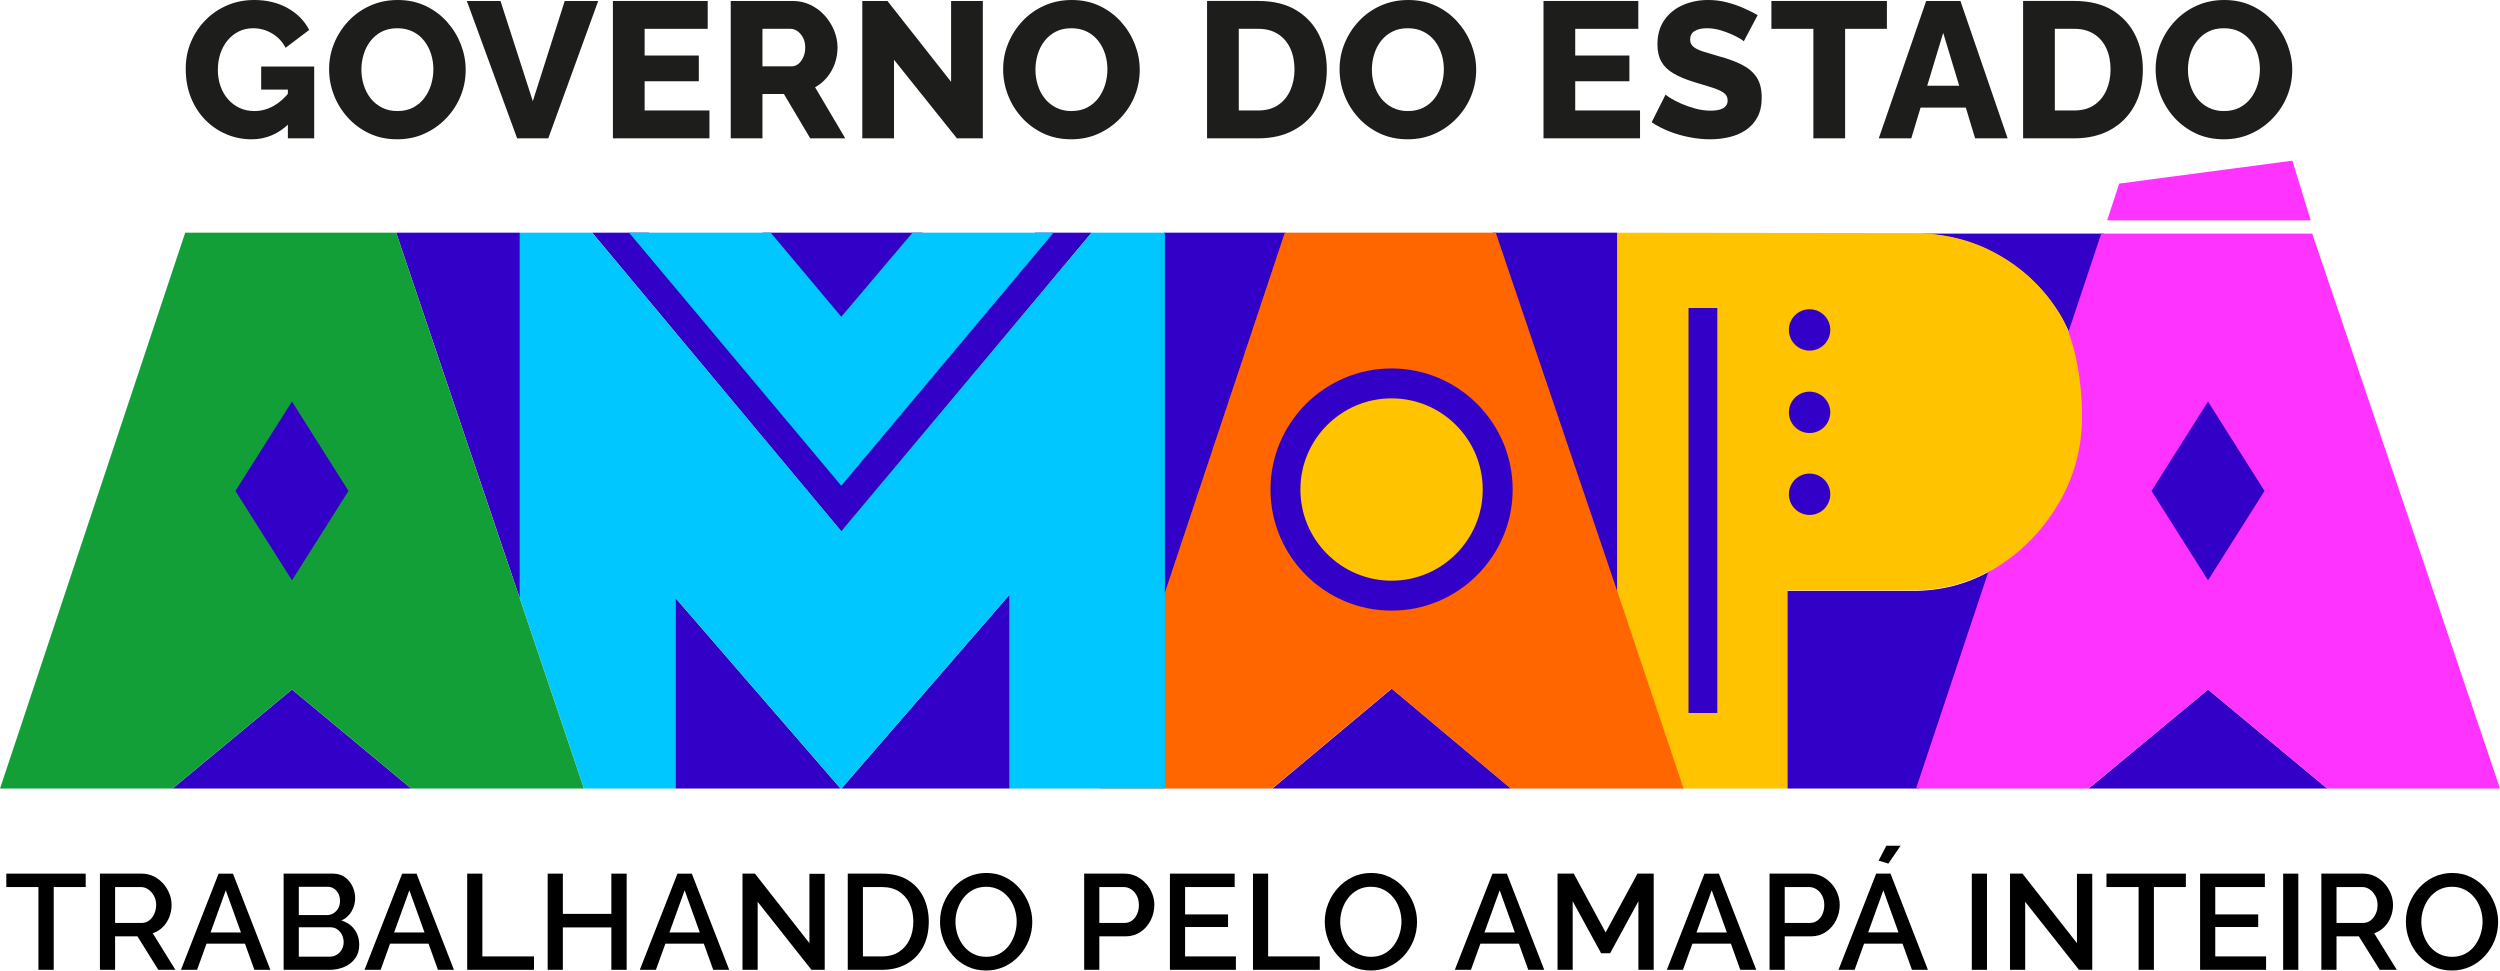 <?xml version="1.0" encoding="UTF-8"?>
<!DOCTYPE svg PUBLIC "-//W3C//DTD SVG 1.1//EN" "http://www.w3.org/Graphics/SVG/1.1/DTD/svg11.dtd">
<!-- Creator: CorelDRAW -->
<svg xmlns="http://www.w3.org/2000/svg" xml:space="preserve" width="225.888mm" height="87.69mm" version="1.1" style="shape-rendering:geometricPrecision; text-rendering:geometricPrecision; image-rendering:optimizeQuality; fill-rule:evenodd; clip-rule:evenodd"
viewBox="0 0 22605.95 8775.65"
 xmlns:xlink="http://www.w3.org/1999/xlink"
 xmlns:xodm="http://www.corel.com/coreldraw/odm/2003">
 <defs>
  <style type="text/css">
   <![CDATA[
    .fil8 {fill:black;fill-rule:nonzero}
    .fil4 {fill:#00C7FF;fill-rule:nonzero}
    .fil7 {fill:#139F38;fill-rule:nonzero}
    .fil2 {fill:#1D1D1B;fill-rule:nonzero}
    .fil1 {fill:#3300C7;fill-rule:nonzero}
    .fil0 {fill:#E20613;fill-rule:nonzero}
    .fil3 {fill:#FF33FF;fill-rule:nonzero}
    .fil6 {fill:#FF6600;fill-rule:nonzero}
    .fil5 {fill:#FFC300;fill-rule:nonzero}
   ]]>
  </style>
 </defs>
 <g id="Camada_x0020_1">
  <g id="_1971607400928">
   <g>
    <polygon class="fil0" points="7260.78,7130.5 7257.79,7130.5 7261.78,7130.5 7262.12,7130.5 7262.45,7130.5 7265.13,7130.5 "/>
   </g>
   <polygon class="fil1" points="9130.19,5375.04 9130.19,7130.52 7596.63,7130.52 7600.67,7130.52 7603.67,7130.52 7608,7130.52 "/>
   <polygon class="fil1" points="7610.33,7130.5 6106.8,7130.5 6106.8,5406.05 7600.66,7130.5 7603.65,7130.5 7607.99,7130.5 "/>
   <path class="fil1" d="M18007.6 5157.31l-658.36 1973.21 -1187.68 0 0 -1787.44 1133.3 0c255.79,0 490.28,-60.02 703.38,-180.76 3,-1.69 6.35,-3.35 9.36,-5.01z"/>
   <polygon class="fil1" points="7611.31,2959.57 6894.48,2104.13 8342.46,2104.13 "/>
   <polygon class="fil2" points="14665.35,5502.51 15207.67,7130.51 15207.99,7130.51 "/>
   <polygon class="fil2" points="14625.34,5381.77 14625.34,5386.12 14624.67,5384.11 14624.67,5379.76 "/>
   <path class="fil1" d="M19023.84 2112.23l-303.83 910.19 -3.67 0c-0.67,-2.01 -1.34,-3.99 -2.32,-6l0 -1.34c-25.04,-58.7 -55.05,-116.05 -88.73,-172.11 -137.08,-224.43 -320.18,-401.55 -552.31,-533.62 -231.81,-132.07 -488.61,-197.11 -771.79,-197.11l1722.65 0z"/>
   <polygon class="fil1" points="13663.21,7130.5 11504.96,7130.5 12571.9,6237.65 12584.94,6226.56 "/>
   <polygon class="fil1" points="21044.06,7130.5 18885.81,7130.5 19952.75,6245.59 19965.78,6234.58 "/>
   <polygon class="fil3" points="22030.95,5426.8 22026.29,5413.14 21779.12,4683.35 20907.97,2112.23 19000.23,2112.23 17325.6,7130.49 18885.8,7130.49 19952.74,6245.58 19965.76,6234.6 21044.04,7130.49 22026.29,7130.49 22605.95,7130.49 "/>
   <polygon class="fil1" points="20476.73,4439.19 19965.76,5247.66 19454.47,4439.19 19965.76,3630.71 "/>
   <polygon class="fil1" points="14625.34,2104.15 14625.34,5381.78 14624.67,5379.77 14624.67,5384.12 13498.3,2104.15 "/>
   <polygon class="fil1" points="11624.95,2104.15 10767.48,4683.35 10575.33,5259.03 10575.33,5257.02 10534.31,5379.77 10523.99,5410.81 10523.99,2104.15 "/>
   <polygon class="fil1" points="9870.29,2104.15 7612.66,4811.93 5355.05,2104.15 5866,2104.15 7612.66,4194.03 9359.32,2104.15 "/>
   <polygon class="fil1" points="4700.69,2104.15 4700.69,5413.14 3582.37,2104.15 "/>
   <polygon class="fil4" points="9526.54,2104.15 7607.2,4392.34 5687.88,2104.15 6969.41,2104.15 7607.2,2864.04 8251.21,2104.15 "/>
   <polygon class="fil3" points="20894.23,1992.5 19053.53,1992.5 19162.59,1659.97 20728.5,1452.87 "/>
   <path class="fil5" d="M18625.29 2838.46c-137.72,-224.08 -320.19,-401.55 -552.31,-533.62 -231.81,-132.08 -488.61,-197.11 -771.8,-197.11l-2675.84 -3.56 0 3273.08 40 120.74 542.32 1632.52 0.34 0 953.55 0 0 -1791.96 1133.3 0c253.14,0 485.33,-58.98 696.66,-177.22l-2.31 6.96c19.66,-10.06 39.36,-22.14 59.06,-33.9 235.89,-146.83 423.97,-339.59 565.85,-580.26 140.88,-239.37 212.14,-502.53 212.14,-785.82 0,-346.89 -68.52,-714.31 -200.97,-929.85z"/>
   <polygon class="fil6" points="14648.33,5418.71 14643.68,5405.04 14396.51,4675.3 13525.36,2104.14 11617.62,2104.14 9942.98,7130.52 11503.19,7130.52 12570.14,6237.52 12583.15,6226.51 13661.43,7130.52 14643.68,7130.52 15223.34,7130.52 "/>
   <path class="fil1" d="M12582.99 3331.58c-603.49,0 -1094.8,491.26 -1094.8,1094.8 0,603.81 491.31,1095.07 1094.8,1095.07 603.86,0 1095.12,-491.26 1095.12,-1095.07 0,-603.54 -491.26,-1094.8 -1095.12,-1094.8z"/>
   <path class="fil5" d="M13407.53 4426.35c0,454.84 -369.74,824.55 -824.53,824.55 -454.49,0 -824.24,-369.71 -824.24,-824.55 0,-454.47 369.74,-824.22 824.24,-824.22 454.79,0 824.53,369.74 824.53,824.22z"/>
   <polygon class="fil4" points="9870.29,2104.15 7607.64,4803.17 5354.37,2104.15 4701.66,2104.15 4701.66,5413.17 4706.32,5426.87 5281.33,7130.49 6106.78,7130.49 6106.78,5406.18 7600.66,7130.49 7607.99,7130.49 9130.19,5375.19 9130.19,7130.49 10533.33,7130.49 10533.33,2104.15 "/>
   <polygon class="fil1" points="3718.46,7130.5 1560.2,7130.5 2627.14,6245.59 2640.17,6234.58 "/>
   <polygon class="fil7" points="4705.35,5426.8 4700.69,5413.14 4453.52,4683.35 3582.38,2104.15 1674.63,2104.15 -0,7130.49 1560.2,7130.49 2627.14,6245.58 2640.17,6234.6 3718.45,7130.49 4700.69,7130.49 5280.36,7130.49 "/>
   <polygon class="fil1" points="3151.13,4439.19 2640.16,5247.66 2128.89,4439.19 2640.16,3630.71 "/>
   <polygon class="fil1" points="15528.7,6447.16 15268.23,6447.16 15268.23,2785.09 15528.7,2785.09 "/>
   <path class="fil1" d="M16550.11 2983.31c0,103.37 -83.79,187.15 -187.16,187.15 -103.37,0 -187.18,-83.78 -187.18,-187.15 0,-103.37 83.81,-187.15 187.18,-187.15 103.37,0 187.16,83.78 187.16,187.15z"/>
   <path class="fil1" d="M16550.11 3728.55c0,103.37 -83.79,187.15 -187.16,187.15 -103.37,0 -187.18,-83.78 -187.18,-187.15 0,-103.37 83.81,-187.15 187.18,-187.15 103.37,0 187.16,83.78 187.16,187.15z"/>
   <path class="fil1" d="M16550.11 4469.26c0,103.37 -83.79,187.14 -187.16,187.14 -103.37,0 -187.18,-83.77 -187.18,-187.14 0,-103.38 83.81,-187.15 187.18,-187.15 103.37,0 187.16,83.77 187.16,187.15z"/>
   <path class="fil2" d="M2603.1 809.99l-241.41 0 0 -208.19 479.33 0 0 649.03 -237.92 0 0 -440.84zm-327.13 449.6c-81.67,0 -158.62,-15.43 -230.93,-46.36 -72.34,-30.89 -135.89,-74.64 -190.69,-131.19 -54.85,-56.56 -97.71,-123.63 -128.62,-201.2 -30.92,-77.56 -46.35,-164.16 -46.35,-259.81 0,-86.29 15.75,-166.78 47.25,-241.41 31.47,-74.64 75.23,-140.51 131.21,-197.7 55.97,-57.12 121.57,-101.72 196.8,-133.81 75.24,-32.05 156.58,-48.12 244.06,-48.12 114.28,0 215.19,24.5 302.66,73.47 87.46,49.01 152.22,114.92 194.18,197.71l-213.44 160.91c-27.96,-54.79 -68.53,-97.96 -121.58,-129.42 -53.07,-31.49 -110.5,-47.25 -172.29,-47.25 -46.68,0 -89.53,9.61 -128.62,28.85 -39.09,19.23 -72.87,46.1 -101.47,80.49 -28.59,34.43 -50.45,74.36 -65.59,119.82 -15.18,45.51 -22.74,94.48 -22.74,146.97 0,53.63 8.12,103.2 24.5,148.7 16.3,45.47 39.05,84.84 68.21,118.06 29.16,33.26 63.87,59.24 104.11,77.89 40.21,18.63 84.84,27.96 133.81,27.96 59.49,0 116.35,-14.87 170.58,-44.59 54.24,-29.72 104.08,-73.76 149.58,-132.07l0 283.39c-99.16,99.18 -214.05,148.7 -344.63,148.7z"/>
   <path class="fil2" d="M3267.89 629.8c0,47.84 6.98,94.19 21,139.07 13.98,44.9 34.68,84.87 62.1,119.86 27.36,34.99 61.5,62.98 102.33,83.95 40.83,21.01 87.47,31.49 139.97,31.49 54.8,0 102.63,-10.77 143.46,-32.34 40.81,-21.57 74.63,-50.45 101.45,-86.6 26.84,-36.16 46.93,-76.69 60.39,-121.59 13.38,-44.87 20.12,-90.66 20.12,-137.33 0,-47.81 -7.03,-93.88 -21.01,-138.21 -14.02,-44.31 -34.98,-84.24 -62.99,-119.83 -27.98,-35.59 -62.37,-63.27 -103.22,-83.1 -40.82,-19.81 -86.9,-29.73 -138.19,-29.73 -54.81,0 -102.35,10.49 -142.59,31.49 -40.21,20.98 -74.07,49.29 -101.46,84.84 -27.41,35.59 -47.84,75.83 -61.23,120.7 -13.46,44.9 -20.12,90.7 -20.12,137.33zm323.63 629.8c-93.3,0 -177.53,-17.75 -252.77,-53.34 -75.24,-35.59 -139.99,-83.39 -194.21,-143.48 -54.23,-60.06 -95.92,-127.7 -125.09,-202.93 -29.16,-75.24 -43.7,-153.08 -43.7,-233.54 0,-82.79 15.43,-161.52 46.36,-236.19 30.88,-74.6 74.04,-141.4 129.47,-200.28 55.34,-58.88 120.98,-105.24 196.77,-139.11 75.82,-33.82 158.6,-50.73 248.44,-50.73 92.11,0 175.82,17.79 251.05,53.34 75.24,35.63 139.97,83.71 194.19,144.37 54.23,60.65 95.92,128.58 125.07,203.77 29.14,75.24 43.74,151.95 43.74,230.07 0,82.83 -15.18,161.52 -45.5,236.16 -30.33,74.67 -73.48,141.43 -129.42,200.31 -55.99,58.92 -121.59,105.56 -196.82,139.95 -75.24,34.43 -157.76,51.62 -247.57,51.62z"/>
   <polygon class="fil2" points="4525.72,8.75 4817.87,914.94 5106.55,8.75 5409.18,8.75 4957.82,1250.87 4676.17,1250.87 4221.33,8.75 "/>
   <polygon class="fil2" points="6415.1,998.93 6415.1,1250.86 5542.13,1250.86 5542.13,8.74 6399.37,8.74 6399.37,260.68 5829.01,260.68 5829.01,502.09 6318.86,502.09 6318.86,734.78 5829.01,734.78 5829.01,998.93 "/>
   <path class="fil2" d="M6894.43 600.07l262.43 0c23.34,0 44.03,-7.28 62.1,-21.9 18.08,-14.54 32.93,-34.67 44.62,-60.34 11.66,-25.63 17.47,-55.35 17.47,-89.21 0,-33.83 -6.71,-63.27 -20.12,-88.37 -13.42,-25.07 -30,-44.59 -49.86,-58.6 -19.85,-13.98 -40.85,-20.98 -62.94,-20.98l-253.71 0 0 339.39zm-286.88 650.8l0 -1242.12 559.78 0c58.33,0 112.27,11.97 161.83,35.87 49.57,23.9 92.43,55.99 128.6,96.2 36.14,40.25 64.42,85.47 84.83,135.6 20.41,50.14 30.64,100.87 30.64,152.21 0,51.33 -8.19,100.02 -24.51,146.05 -16.34,46.1 -39.64,87.49 -69.96,124.23 -30.37,36.72 -66.49,66.76 -108.46,90.1l272.9 461.86 -316.65 0 -237.95 -400.64 -194.18 0 0 400.64 -286.88 0z"/>
   <polygon class="fil2" points="8084.05,540.57 8084.05,1250.87 7797.18,1250.87 7797.18,8.75 8024.56,8.75 8600.14,740.01 8600.14,8.75 8887.06,8.75 8887.06,1250.87 8652.65,1250.87 "/>
   <path class="fil2" d="M9362.88 629.8c0,47.84 6.99,94.19 21.01,139.07 13.98,44.9 34.68,84.87 62.1,119.86 27.36,34.99 61.5,62.98 102.32,83.95 40.85,21.01 87.48,31.49 139.99,31.49 54.79,0 102.62,-10.77 143.44,-32.34 40.81,-21.57 74.64,-50.45 101.46,-86.6 26.83,-36.16 46.93,-76.69 60.39,-121.59 13.38,-44.87 20.11,-90.66 20.11,-137.33 0,-47.81 -7.02,-93.88 -21,-138.21 -14.02,-44.31 -34.99,-84.24 -62.99,-119.83 -27.99,-35.59 -62.38,-63.27 -103.22,-83.1 -40.82,-19.81 -86.9,-29.73 -138.18,-29.73 -54.83,0 -102.36,10.49 -142.61,31.49 -40.2,20.98 -74.06,49.29 -101.46,84.84 -27.4,35.59 -47.85,75.83 -61.23,120.7 -13.45,44.9 -20.12,90.7 -20.12,137.33zm323.64 629.8c-93.3,0 -177.54,-17.75 -252.77,-53.34 -75.24,-35.59 -139.99,-83.39 -194.22,-143.48 -54.22,-60.06 -95.92,-127.7 -125.08,-202.93 -29.17,-75.24 -43.7,-153.08 -43.7,-233.54 0,-82.79 15.43,-161.52 46.36,-236.19 30.88,-74.6 74.03,-141.4 129.46,-200.28 55.36,-58.88 120.99,-105.24 196.78,-139.11 75.81,-33.82 158.6,-50.73 248.44,-50.73 92.11,0 175.81,17.79 251.05,53.34 75.24,35.63 139.96,83.71 194.19,144.37 54.23,60.65 95.92,128.58 125.07,203.77 29.13,75.24 43.74,151.95 43.74,230.07 0,82.83 -15.18,161.52 -45.51,236.16 -30.32,74.67 -73.47,141.43 -129.41,200.31 -55.99,58.92 -121.59,105.56 -196.83,139.95 -75.23,34.43 -157.75,51.62 -247.56,51.62z"/>
   <path class="fil2" d="M11705.37 628.06c0,-72.3 -12.87,-136.17 -38.49,-191.57 -25.66,-55.39 -62.98,-98.53 -111.99,-129.46 -48.97,-30.89 -107.88,-46.36 -176.68,-46.36l-176.66 0 0 738.25 176.66 0c69.99,0 129.17,-16.02 177.57,-48.12 48.41,-32.05 85.44,-76.37 111.1,-132.96 25.62,-56.55 38.49,-119.82 38.49,-189.79zm-790.76 622.81l0 -1242.12 463.59 0c136.48,0 250.45,27.71 342.02,83.1 91.55,55.39 160.68,130.07 207.31,223.94 46.65,93.87 69.98,197.99 69.98,312.27 0,125.94 -25.68,235.59 -76.97,328.9 -51.33,93.31 -123.32,165.62 -216.06,216.91 -92.71,51.36 -201.48,77 -326.28,77l-463.59 0z"/>
   <path class="fil2" d="M12405.1 629.8c0,47.84 7.01,94.19 21.01,139.07 13.98,44.9 34.67,84.87 62.12,119.86 27.36,34.99 61.5,62.98 102.31,83.95 40.85,21.01 87.48,31.49 139.99,31.49 54.78,0 102.63,-10.77 143.44,-32.34 40.8,-21.57 74.63,-50.45 101.46,-86.6 26.84,-36.16 46.93,-76.69 60.38,-121.59 13.38,-44.87 20.12,-90.66 20.12,-137.33 0,-47.81 -7.03,-93.88 -21.01,-138.21 -14,-44.31 -34.99,-84.24 -62.97,-119.83 -28.01,-35.59 -62.39,-63.27 -103.24,-83.1 -40.81,-19.81 -86.88,-29.73 -138.17,-29.73 -54.83,0 -102.35,10.49 -142.6,31.49 -40.22,20.98 -74.07,49.29 -101.48,84.84 -27.38,35.59 -47.83,75.83 -61.21,120.7 -13.45,44.9 -20.14,90.7 -20.14,137.33zm323.65 629.8c-93.31,0 -177.55,-17.75 -252.78,-53.34 -75.23,-35.59 -139.99,-83.39 -194.22,-143.48 -54.23,-60.06 -95.92,-127.7 -125.08,-202.93 -29.16,-75.24 -43.7,-153.08 -43.7,-233.54 0,-82.79 15.42,-161.52 46.36,-236.19 30.9,-74.6 74.04,-141.4 129.46,-200.28 55.37,-58.88 120.99,-105.24 196.8,-139.11 75.79,-33.82 158.58,-50.73 248.44,-50.73 92.11,0 175.81,17.79 251.05,53.34 75.24,35.63 139.94,83.71 194.17,144.37 54.23,60.65 95.93,128.58 125.09,203.77 29.11,75.24 43.74,151.95 43.74,230.07 0,82.83 -15.18,161.52 -45.51,236.16 -30.32,74.67 -73.47,141.43 -129.44,200.31 -55.98,58.92 -121.58,105.56 -196.82,139.95 -75.23,34.43 -157.73,51.62 -247.55,51.62z"/>
   <polygon class="fil2" points="14829.81,998.93 14829.81,1250.86 13956.84,1250.86 13956.84,8.74 14814.06,8.74 14814.06,260.68 14243.72,260.68 14243.72,502.09 14733.57,502.09 14733.57,734.78 14243.72,734.78 14243.72,998.93 "/>
   <path class="fil2" d="M15767.49 374.37c-3.49,-5.82 -15.76,-14.86 -36.77,-27.11 -20.96,-12.25 -47.2,-25.35 -78.72,-39.37 -31.45,-13.98 -65.87,-26.23 -103.2,-36.71 -37.31,-10.53 -74.66,-15.78 -111.94,-15.78 -49,0 -86.93,8.44 -113.72,25.21 -26.86,16.8 -40.24,42.57 -40.24,77.31 0,27.79 10.19,49.82 30.59,66.02 20.42,16.24 49.86,30.43 88.37,42.58 38.48,12.18 85.74,26.34 141.68,42.54 79.31,20.87 148.1,46.07 206.43,75.59 58.33,29.54 102.93,67.5 133.85,113.79 30.88,46.36 46.36,107.71 46.36,184.18 0,69.48 -12.82,128.3 -38.46,176.34 -25.67,48.06 -60.36,86.89 -104.11,116.37 -43.74,29.55 -93.58,50.98 -149.58,64.29 -55.95,13.31 -113.71,19.99 -173.2,19.99 -60.66,0 -122.76,-6.14 -186.31,-18.36 -63.57,-12.25 -124.48,-29.76 -182.8,-52.49 -58.35,-22.74 -111.99,-50.42 -160.96,-83.11l125.98 -250.17c4.61,5.86 19.81,16.63 45.46,32.37 25.67,15.75 57.44,32.09 95.37,49.01 37.88,16.91 80.16,31.77 126.81,44.58 46.65,12.86 93.87,19.24 141.71,19.24 51.3,0 89.5,-7.98 114.61,-23.97 25.06,-15.96 37.59,-38.24 37.59,-66.8 0,-31.31 -13.09,-55.67 -39.35,-73.08 -26.24,-17.37 -61.83,-33.05 -106.7,-46.96 -44.9,-13.91 -96.52,-29.59 -154.84,-47 -75.85,-23.2 -138.51,-49.29 -188.07,-78.27 -49.57,-28.98 -86.32,-64.36 -110.19,-106.12 -23.93,-41.77 -35.91,-93.95 -35.91,-156.62 0,-86.99 20.74,-160.31 62.15,-220.09 41.38,-59.7 97.08,-104.96 167.06,-135.67 69.97,-30.71 146.33,-46.1 229.17,-46.1 58.3,0 114.59,6.99 168.81,21.01 54.23,13.98 104.97,31.45 152.22,52.46 47.23,21.01 89.5,42.01 126.85,62.99l-125.97 237.91z"/>
   <polygon class="fil2" points="17062.08,260.67 16684.18,260.67 16684.18,1250.86 16397.29,1250.86 16397.29,260.67 16017.65,260.67 16017.65,8.74 17062.08,8.74 "/>
   <path class="fil2" d="M17715.76 775l-144.62 -477.6 -144.6 477.6 289.22 0zm-298.59 -766.25l309.67 0 426.86 1242.12 -293.92 0 -84.2 -278.16 -408.93 0 -84.15 278.16 -293.91 0 428.59 -1242.12z"/>
   <path class="fil2" d="M19084.42 628.06c0,-72.3 -12.87,-136.17 -38.49,-191.57 -25.66,-55.39 -62.99,-98.53 -111.99,-129.46 -48.97,-30.89 -107.88,-46.36 -176.68,-46.36l-176.66 0 0 738.25 176.66 0c70,0 129.17,-16.02 177.57,-48.12 48.41,-32.05 85.44,-76.37 111.1,-132.96 25.62,-56.55 38.49,-119.82 38.49,-189.79zm-790.77 622.81l0 -1242.12 463.6 0c136.47,0 250.44,27.71 342.02,83.1 91.55,55.39 160.67,130.07 207.32,223.94 46.63,93.87 69.97,197.99 69.97,312.27 0,125.94 -25.67,235.59 -76.97,328.9 -51.33,93.31 -123.32,165.62 -216.06,216.91 -92.72,51.36 -201.48,77 -326.28,77l-463.6 0z"/>
   <path class="fil2" d="M19784.15 629.8c0,47.84 7,94.19 21.02,139.07 13.98,44.9 34.67,84.87 62.11,119.86 27.36,34.99 61.5,62.98 102.3,83.95 40.85,21.01 87.5,31.49 139.99,31.49 54.79,0 102.64,-10.77 143.44,-32.34 40.81,-21.57 74.64,-50.45 101.48,-86.6 26.83,-36.16 46.92,-76.69 60.36,-121.59 13.38,-44.87 20.14,-90.66 20.14,-137.33 0,-47.81 -7.03,-93.88 -21.01,-138.21 -14.02,-44.31 -35,-84.24 -62.98,-119.83 -28.01,-35.59 -62.4,-63.27 -103.25,-83.1 -40.8,-19.81 -86.87,-29.73 -138.17,-29.73 -54.83,0 -102.35,10.49 -142.59,31.49 -40.21,20.98 -74.08,49.29 -101.48,84.84 -27.38,35.59 -47.84,75.83 -61.21,120.7 -13.45,44.9 -20.14,90.7 -20.14,137.33zm323.65 629.8c-93.32,0 -177.55,-17.75 -252.79,-53.34 -75.23,-35.59 -139.98,-83.39 -194.21,-143.48 -54.23,-60.06 -95.92,-127.7 -125.07,-202.93 -29.16,-75.24 -43.71,-153.08 -43.71,-233.54 0,-82.79 15.42,-161.52 46.36,-236.19 30.9,-74.6 74.05,-141.4 129.46,-200.28 55.36,-58.88 121,-105.24 196.8,-139.11 75.79,-33.82 158.58,-50.73 248.44,-50.73 92.11,0 175.81,17.79 251.05,53.34 75.23,35.63 139.94,83.71 194.17,144.37 54.22,60.65 95.92,128.58 125.08,203.77 29.12,75.24 43.75,151.95 43.75,230.07 0,82.83 -15.18,161.52 -45.51,236.16 -30.32,74.67 -73.47,141.43 -129.44,200.31 -55.99,58.92 -121.58,105.56 -196.82,139.95 -75.24,34.43 -157.73,51.62 -247.55,51.62z"/>
   <polygon class="fil8" points="774.92,8021.02 485.81,8021.02 485.81,8769.51 347.39,8769.51 347.39,8021.02 57.05,8021.02 57.05,7899.71 774.92,7899.71 "/>
   <path class="fil8" d="M1040.74 8345.65l240.12 0c25.31,0 47.79,-7.34 67.38,-22.06 19.6,-14.69 35.11,-34.5 46.55,-59.43 11.44,-24.89 17.14,-52.04 17.14,-81.44 0,-30.22 -6.51,-57.37 -19.58,-81.48 -13.06,-24.05 -30,-43.46 -50.84,-58.18 -20.84,-14.69 -43.49,-22.03 -68,-22.03l-232.77 0 0 324.62zm-137.19 423.87l0 -869.8 378.55 0c39.18,0 75.12,8.2 107.81,24.5 32.62,16.35 61.05,37.99 85.12,64.93 24.08,26.97 42.9,57.15 56.35,90.66 13.48,33.51 20.22,67.82 20.22,102.92 0,38.41 -6.96,75.16 -20.82,110.25 -13.92,35.13 -33.7,65.31 -59.44,90.63 -25.72,25.35 -55.74,43.7 -90.06,55.14l204.61 330.77 -154.37 0 -188.63 -302.56 -202.15 0 0 302.56 -137.19 0z"/>
   <path class="fil8" d="M2178.57 8431.4l-136.93 -380.97 -137.62 380.97 274.56 0zm-201.9 -531.68l129.86 0 338.14 869.8 -144.58 0 -84.97 -236.44 -347.82 0 -85.39 236.44 -145.76 0 340.54 -869.8z"/>
   <path class="fil8" d="M3107.39 8519.59c0,-24.47 -5.11,-46.71 -15.32,-66.76 -10.23,-19.99 -24.11,-36.33 -41.65,-48.97 -17.54,-12.68 -38.17,-18.99 -61.86,-18.99l-286.68 0 0 265.8 278.1 0c24.5,0 46.36,-5.89 65.55,-17.75 19.18,-11.83 34.3,-27.75 45.3,-47.81 11.04,-19.98 16.55,-41.8 16.55,-65.52zm-405.51 -501.01l0 256.03 252.39 0c22.85,0 43.25,-5.54 61.23,-16.56 17.97,-11.05 32.26,-26.13 42.88,-45.29 10.61,-19.2 15.93,-41.06 15.93,-65.56 0,-25.32 -4.91,-47.6 -14.73,-66.76 -9.77,-19.17 -23.05,-34.32 -39.78,-45.36 -16.76,-10.99 -36.15,-16.49 -58.17,-16.49l-259.75 0zm546.38 526.75c0,46.57 -12.04,86.6 -36.12,120.06 -24.13,33.48 -56.57,59.24 -97.4,77.15 -40.85,18 -85.76,26.97 -134.76,26.97l-415.3 0 0 -869.8 448.38 0c40.81,0 76.15,10.84 105.98,32.48 29.79,21.68 52.67,49.42 68.55,83.31 15.95,33.9 23.9,69.2 23.9,105.95 0,42.47 -10.79,82.29 -32.44,119.43 -21.63,37.18 -52.49,64.72 -92.49,82.69 49.81,14.72 89.21,41.48 118.2,80.28 29.01,38.76 43.5,85.93 43.5,141.47z"/>
   <path class="fil8" d="M3838.49 8431.4l-136.95 -380.97 -137.61 380.97 274.57 0zm-201.9 -531.68l129.84 0 338.16 869.8 -144.57 0 -84.97 -236.44 -347.82 0 -85.4 236.44 -145.78 0 340.56 -869.8z"/>
   <polygon class="fil8" points="4224.61,8769.51 4224.61,7899.71 4361.8,7899.71 4361.8,8648.21 4828.56,8648.21 4828.56,8769.51 "/>
   <polygon class="fil8" points="5666.5,7899.72 5666.5,8769.52 5528.08,8769.52 5528.08,8386.05 5089.48,8386.05 5089.48,8769.52 4952.29,8769.52 4952.29,7899.72 5089.48,7899.72 5089.48,8263.58 5528.08,8263.58 5528.08,7899.72 "/>
   <path class="fil8" d="M6327.77 8431.4l-136.94 -380.97 -137.61 380.97 274.56 0zm-201.91 -531.68l129.87 0 338.15 869.8 -144.58 0 -84.97 -236.44 -347.82 0 -85.39 236.44 -145.79 0 340.55 -869.8z"/>
   <polygon class="fil8" points="6851.09,8154.55 6851.09,8769.52 6713.89,8769.52 6713.89,7899.72 6826.59,7899.72 7319.05,8528.18 7319.05,7900.96 7457.47,7900.96 7457.47,8769.52 7337.45,8769.52 "/>
   <path class="fil8" d="M8258.67 8333.41c0,-61.25 -11.22,-115.37 -33.68,-162.36 -22.46,-46.92 -54.73,-83.67 -96.77,-110.22 -42.09,-26.54 -93.31,-39.82 -153.76,-39.82l-171.51 0 0 627.23 171.51 0c61.25,0 112.87,-13.88 154.95,-41.66 42.09,-27.75 74.12,-65.32 96.17,-112.7 22.07,-47.35 33.09,-100.87 33.09,-160.46zm-592.9 436.12l0 -869.8 308.69 0c93.92,0 172.32,19.41 235.2,58.18 62.88,38.8 110.05,91.05 141.5,156.82 31.43,65.74 47.18,138.61 47.18,218.68 0,88.2 -17.36,164.99 -52.08,230.29 -34.7,65.35 -83.91,115.98 -147.61,151.92 -63.69,35.94 -138.43,53.91 -224.18,53.91l-308.69 0z"/>
   <path class="fil8" d="M8639.65 8334.62c0,40.85 6.53,80.46 19.6,118.84 13.07,38.37 31.62,72.47 55.75,102.31 24.08,29.79 53.26,53.24 87.58,70.43 34.3,17.12 72.67,25.7 115.13,25.7 44.14,0 83.32,-8.97 117.64,-26.94 34.28,-17.96 63.1,-42.29 86.37,-72.9 23.26,-30.61 41.02,-64.93 53.31,-102.92 12.21,-37.95 18.34,-76.12 18.34,-114.53 0,-40.81 -6.35,-80.21 -18.99,-118.23 -12.66,-37.96 -31.24,-71.85 -55.74,-101.68 -24.46,-29.76 -53.69,-53.28 -87.59,-70.43 -33.89,-17.16 -71.66,-25.71 -113.34,-25.71 -44.08,0 -83.28,9.01 -117.6,26.94 -34.27,17.97 -63.3,42.08 -86.95,72.26 -23.7,30.22 -41.87,64.15 -54.51,101.68 -12.67,37.61 -19,75.98 -19,115.17zm276.87 441.02c-62.92,0 -119.64,-12.25 -170.28,-36.75 -50.67,-24.51 -94.32,-57.79 -131.09,-99.85 -36.75,-42.05 -65.13,-89.43 -85.15,-142.1 -20.01,-52.71 -29.99,-106.8 -29.99,-162.33 0,-58 10.58,-113.33 31.84,-166.01 21.21,-52.63 50.61,-99.59 88.22,-140.86 37.54,-41.24 81.86,-73.9 132.88,-98.01 51.05,-24.07 106.38,-36.15 166.02,-36.15 62.06,0 118.62,12.68 169.66,37.99 51.06,25.31 94.72,59.24 131.09,101.68 36.34,42.47 64.5,89.85 84.52,142.1 20.03,52.29 30.01,105.77 30.01,160.5 0,58 -10.43,113.29 -31.21,165.97 -20.83,52.71 -50.03,99.7 -87.59,140.9 -37.61,41.27 -81.91,73.68 -132.96,97.37 -51.01,23.72 -106.38,35.55 -165.97,35.55z"/>
   <path class="fil8" d="M9940.63 8345.65l226.61 0c26.17,0 49.05,-7.13 68.63,-21.43 19.59,-14.3 34.92,-33.72 45.93,-58.21 11.02,-24.47 16.52,-52.22 16.52,-83.28 0,-31.88 -6.53,-60.02 -19.58,-84.55 -13.06,-24.47 -30.01,-43.46 -50.84,-56.95 -20.84,-13.48 -43.49,-20.19 -68.01,-20.19l-219.27 0 0 324.62zm-137.2 423.87l0 -869.8 365.07 0c39.18,0 75.16,8.2 107.81,24.5 32.66,16.35 61.25,37.99 85.75,64.93 24.51,26.97 43.29,57.15 56.35,90.66 13.06,33.51 19.59,67.82 19.59,102.92 0,48.19 -10.83,94.12 -32.48,137.79 -21.61,43.7 -52.24,79.01 -91.85,105.98 -39.62,26.97 -85.55,40.46 -137.79,40.46l-235.24 0 0 302.56 -137.2 0z"/>
   <polygon class="fil8" points="11175.48,8648.23 11175.48,8769.53 10578.88,8769.53 10578.88,7899.73 11164.46,7899.73 11164.46,8021.01 10716.06,8021.01 10716.06,8268.45 11104.42,8268.45 11104.42,8382.42 10716.06,8382.42 10716.06,8648.23 "/>
   <polygon class="fil8" points="11329.84,8769.51 11329.84,7899.71 11467.02,7899.71 11467.02,8648.21 11933.8,8648.21 11933.8,8769.51 "/>
   <path class="fil8" d="M12118.77 8334.62c0,40.85 6.53,80.46 19.6,118.84 13.07,38.37 31.63,72.47 55.74,102.31 24.09,29.79 53.27,53.24 87.59,70.43 34.3,17.12 72.67,25.7 115.14,25.7 44.13,0 83.31,-8.97 117.63,-26.94 34.29,-17.96 63.1,-42.29 86.36,-72.9 23.28,-30.61 41.03,-64.93 53.32,-102.92 12.21,-37.95 18.34,-76.12 18.34,-114.53 0,-40.81 -6.35,-80.21 -18.99,-118.23 -12.67,-37.96 -31.24,-71.85 -55.74,-101.68 -24.47,-29.76 -53.7,-53.28 -87.59,-70.43 -33.9,-17.16 -71.66,-25.71 -113.33,-25.71 -44.09,0 -83.29,9.01 -117.61,26.94 -34.28,17.97 -63.29,42.08 -86.95,72.26 -23.7,30.22 -41.87,64.15 -54.51,101.68 -12.67,37.61 -19,75.98 -19,115.17zm276.87 441.02c-62.92,0 -119.64,-12.25 -170.28,-36.75 -50.67,-24.51 -94.32,-57.79 -131.09,-99.85 -36.75,-42.05 -65.14,-89.43 -85.15,-142.1 -20.01,-52.71 -29.99,-106.8 -29.99,-162.33 0,-58 10.59,-113.33 31.84,-166.01 21.21,-52.63 50.61,-99.59 88.23,-140.86 37.53,-41.24 81.85,-73.9 132.87,-98.01 51.06,-24.07 106.38,-36.15 166.01,-36.15 62.08,0 118.63,12.68 169.67,37.99 51.06,25.31 94.73,59.24 131.09,101.68 36.34,42.47 64.5,89.85 84.52,142.1 20.03,52.29 30.01,105.77 30.01,160.5 0,58 -10.42,113.29 -31.21,165.97 -20.83,52.71 -50.02,99.7 -87.59,140.9 -37.6,41.27 -81.9,73.68 -132.96,97.37 -51.02,23.72 -106.38,35.55 -165.97,35.55z"/>
   <path class="fil8" d="M13697.61 8431.4l-136.93 -380.97 -137.61 380.97 274.55 0zm-201.9 -531.68l129.86 0 338.15 869.8 -144.58 0 -84.97 -236.44 -347.82 0 -85.39 236.44 -145.78 0 340.55 -869.8z"/>
   <polygon class="fil8" points="14815.09,8769.51 14815.09,8149.64 14559.07,8620.07 14478.22,8620.07 14220.92,8149.64 14220.92,8769.51 14083.73,8769.51 14083.73,7899.71 14230.74,7899.71 14518.65,8431.41 14806.52,7899.71 14953.52,7899.71 14953.52,8769.51 "/>
   <path class="fil8" d="M15614.8 8431.4l-136.95 -380.97 -137.61 380.97 274.57 0zm-201.92 -531.68l129.86 0 338.15 869.8 -144.58 0 -84.97 -236.44 -347.82 0 -85.4 236.44 -145.77 0 340.55 -869.8z"/>
   <path class="fil8" d="M16138.12 8345.65l226.63 0c26.15,0 49.03,-7.13 68.63,-21.43 19.59,-14.3 34.92,-33.72 45.92,-58.21 11.02,-24.47 16.52,-52.22 16.52,-83.28 0,-31.88 -6.52,-60.02 -19.59,-84.55 -13.07,-24.47 -30.01,-43.46 -50.84,-56.95 -20.83,-13.48 -43.5,-20.19 -68,-20.19l-219.28 0 0 324.62zm-137.18 423.87l0 -869.8 365.04 0c39.2,0 75.17,8.2 107.83,24.5 32.64,16.35 61.26,37.99 85.76,64.93 24.49,26.97 43.28,57.15 56.34,90.66 13.07,33.51 19.58,67.82 19.58,102.92 0,48.19 -10.84,94.12 -32.46,137.79 -21.61,43.7 -52.26,79.01 -91.87,105.98 -39.62,26.97 -85.53,40.46 -137.8,40.46l-235.23 0 0 302.56 -137.18 0z"/>
   <path class="fil8" d="M17075.28 7809.09l-88.19 -26.97 69.79 -134.76 128.66 0 -110.26 161.73zm91.64 622.31l-136.96 -380.97 -137.58 380.97 274.55 0zm-201.9 -531.68l129.86 0 338.11 869.8 -144.54 0 -85.01 -236.44 -347.77 0 -85.4 236.44 -145.8 0 340.57 -869.8z"/>
   <polygon class="fil8" points="17829.89,7899.73 17967.08,7899.73 17967.08,8769.53 17829.89,8769.53 "/>
   <polygon class="fil8" points="18312.54,8154.55 18312.54,8769.52 18175.34,8769.52 18175.34,7899.72 18288.03,7899.72 18780.49,8528.18 18780.49,7900.96 18918.93,7900.96 18918.93,8769.52 18798.89,8769.52 "/>
   <polygon class="fil8" points="19765.45,8021.02 19476.34,8021.02 19476.34,8769.51 19337.91,8769.51 19337.91,8021.02 19047.57,8021.02 19047.57,7899.71 19765.45,7899.71 "/>
   <polygon class="fil8" points="20490.71,8648.23 20490.71,8769.53 19894.1,8769.53 19894.1,7899.73 20479.69,7899.73 20479.69,8021.01 20031.29,8021.01 20031.29,8268.45 20419.62,8268.45 20419.62,8382.42 20031.29,8382.42 20031.29,8648.23 "/>
   <polygon class="fil8" points="20645.06,7899.73 20782.25,7899.73 20782.25,8769.53 20645.06,8769.53 "/>
   <path class="fil8" d="M21127.68 8345.65l240.11 0c25.31,0 47.81,-7.34 67.38,-22.06 19.6,-14.69 35.1,-34.5 46.54,-59.43 11.44,-24.89 17.17,-52.04 17.17,-81.44 0,-30.22 -6.53,-57.37 -19.59,-81.48 -13.07,-24.05 -30.01,-43.46 -50.84,-58.18 -20.84,-14.69 -43.51,-22.03 -68.01,-22.03l-232.76 0 0 324.62zm-137.18 423.87l0 -869.8 378.53 0c39.18,0 75.13,8.2 107.81,24.5 32.63,16.35 61.05,37.99 85.13,64.93 24.08,26.97 42.89,57.15 56.34,90.66 13.49,33.51 20.22,67.82 20.22,102.92 0,38.41 -6.96,75.16 -20.83,110.25 -13.91,35.13 -33.67,65.31 -59.42,90.63 -25.74,25.35 -55.75,43.7 -90.07,55.14l204.61 330.77 -154.37 0 -188.61 -302.56 -202.16 0 0 302.56 -137.18 0z"/>
   <path class="fil8" d="M21894.57 8334.62c0,40.85 6.53,80.46 19.58,118.84 13.06,38.37 31.64,72.47 55.75,102.31 24.07,29.79 53.28,53.24 87.6,70.43 34.27,17.12 72.65,25.7 115.13,25.7 44.12,0 83.32,-8.97 117.64,-26.94 34.28,-17.96 63.08,-42.29 86.35,-72.9 23.27,-30.61 41.02,-64.93 53.3,-102.92 12.22,-37.95 18.37,-76.12 18.37,-114.53 0,-40.81 -6.35,-80.21 -18.99,-118.23 -12.69,-37.96 -31.24,-71.85 -55.74,-101.68 -24.48,-29.76 -53.71,-53.28 -87.61,-70.43 -33.89,-17.16 -71.66,-25.71 -113.32,-25.71 -44.1,0 -83.28,9.01 -117.6,26.94 -34.29,17.97 -63.3,42.08 -86.97,72.26 -23.68,30.22 -41.87,64.15 -54.51,101.68 -12.67,37.61 -18.98,75.98 -18.98,115.17zm276.85 441.02c-62.9,0 -119.65,-12.25 -170.26,-36.75 -50.67,-24.51 -94.34,-57.79 -131.09,-99.85 -36.75,-42.05 -65.15,-89.43 -85.15,-142.1 -20.03,-52.71 -30.01,-106.8 -30.01,-162.33 0,-58 10.6,-113.33 31.83,-166.01 21.24,-52.63 50.64,-99.59 88.24,-140.86 37.53,-41.24 81.87,-73.9 132.89,-98.01 51.05,-24.07 106.36,-36.15 165.99,-36.15 62.08,0 118.63,12.68 169.69,37.99 51.04,25.31 94.72,59.24 131.09,101.68 36.32,42.47 64.5,89.85 84.5,142.1 20.03,52.29 30.01,105.77 30.01,160.5 0,58 -10.41,113.29 -31.21,165.97 -20.83,52.71 -50.02,99.7 -87.59,140.9 -37.59,41.27 -81.9,73.68 -132.96,97.37 -51.01,23.72 -106.36,35.55 -165.97,35.55z"/>
  </g>
 </g>
</svg>
